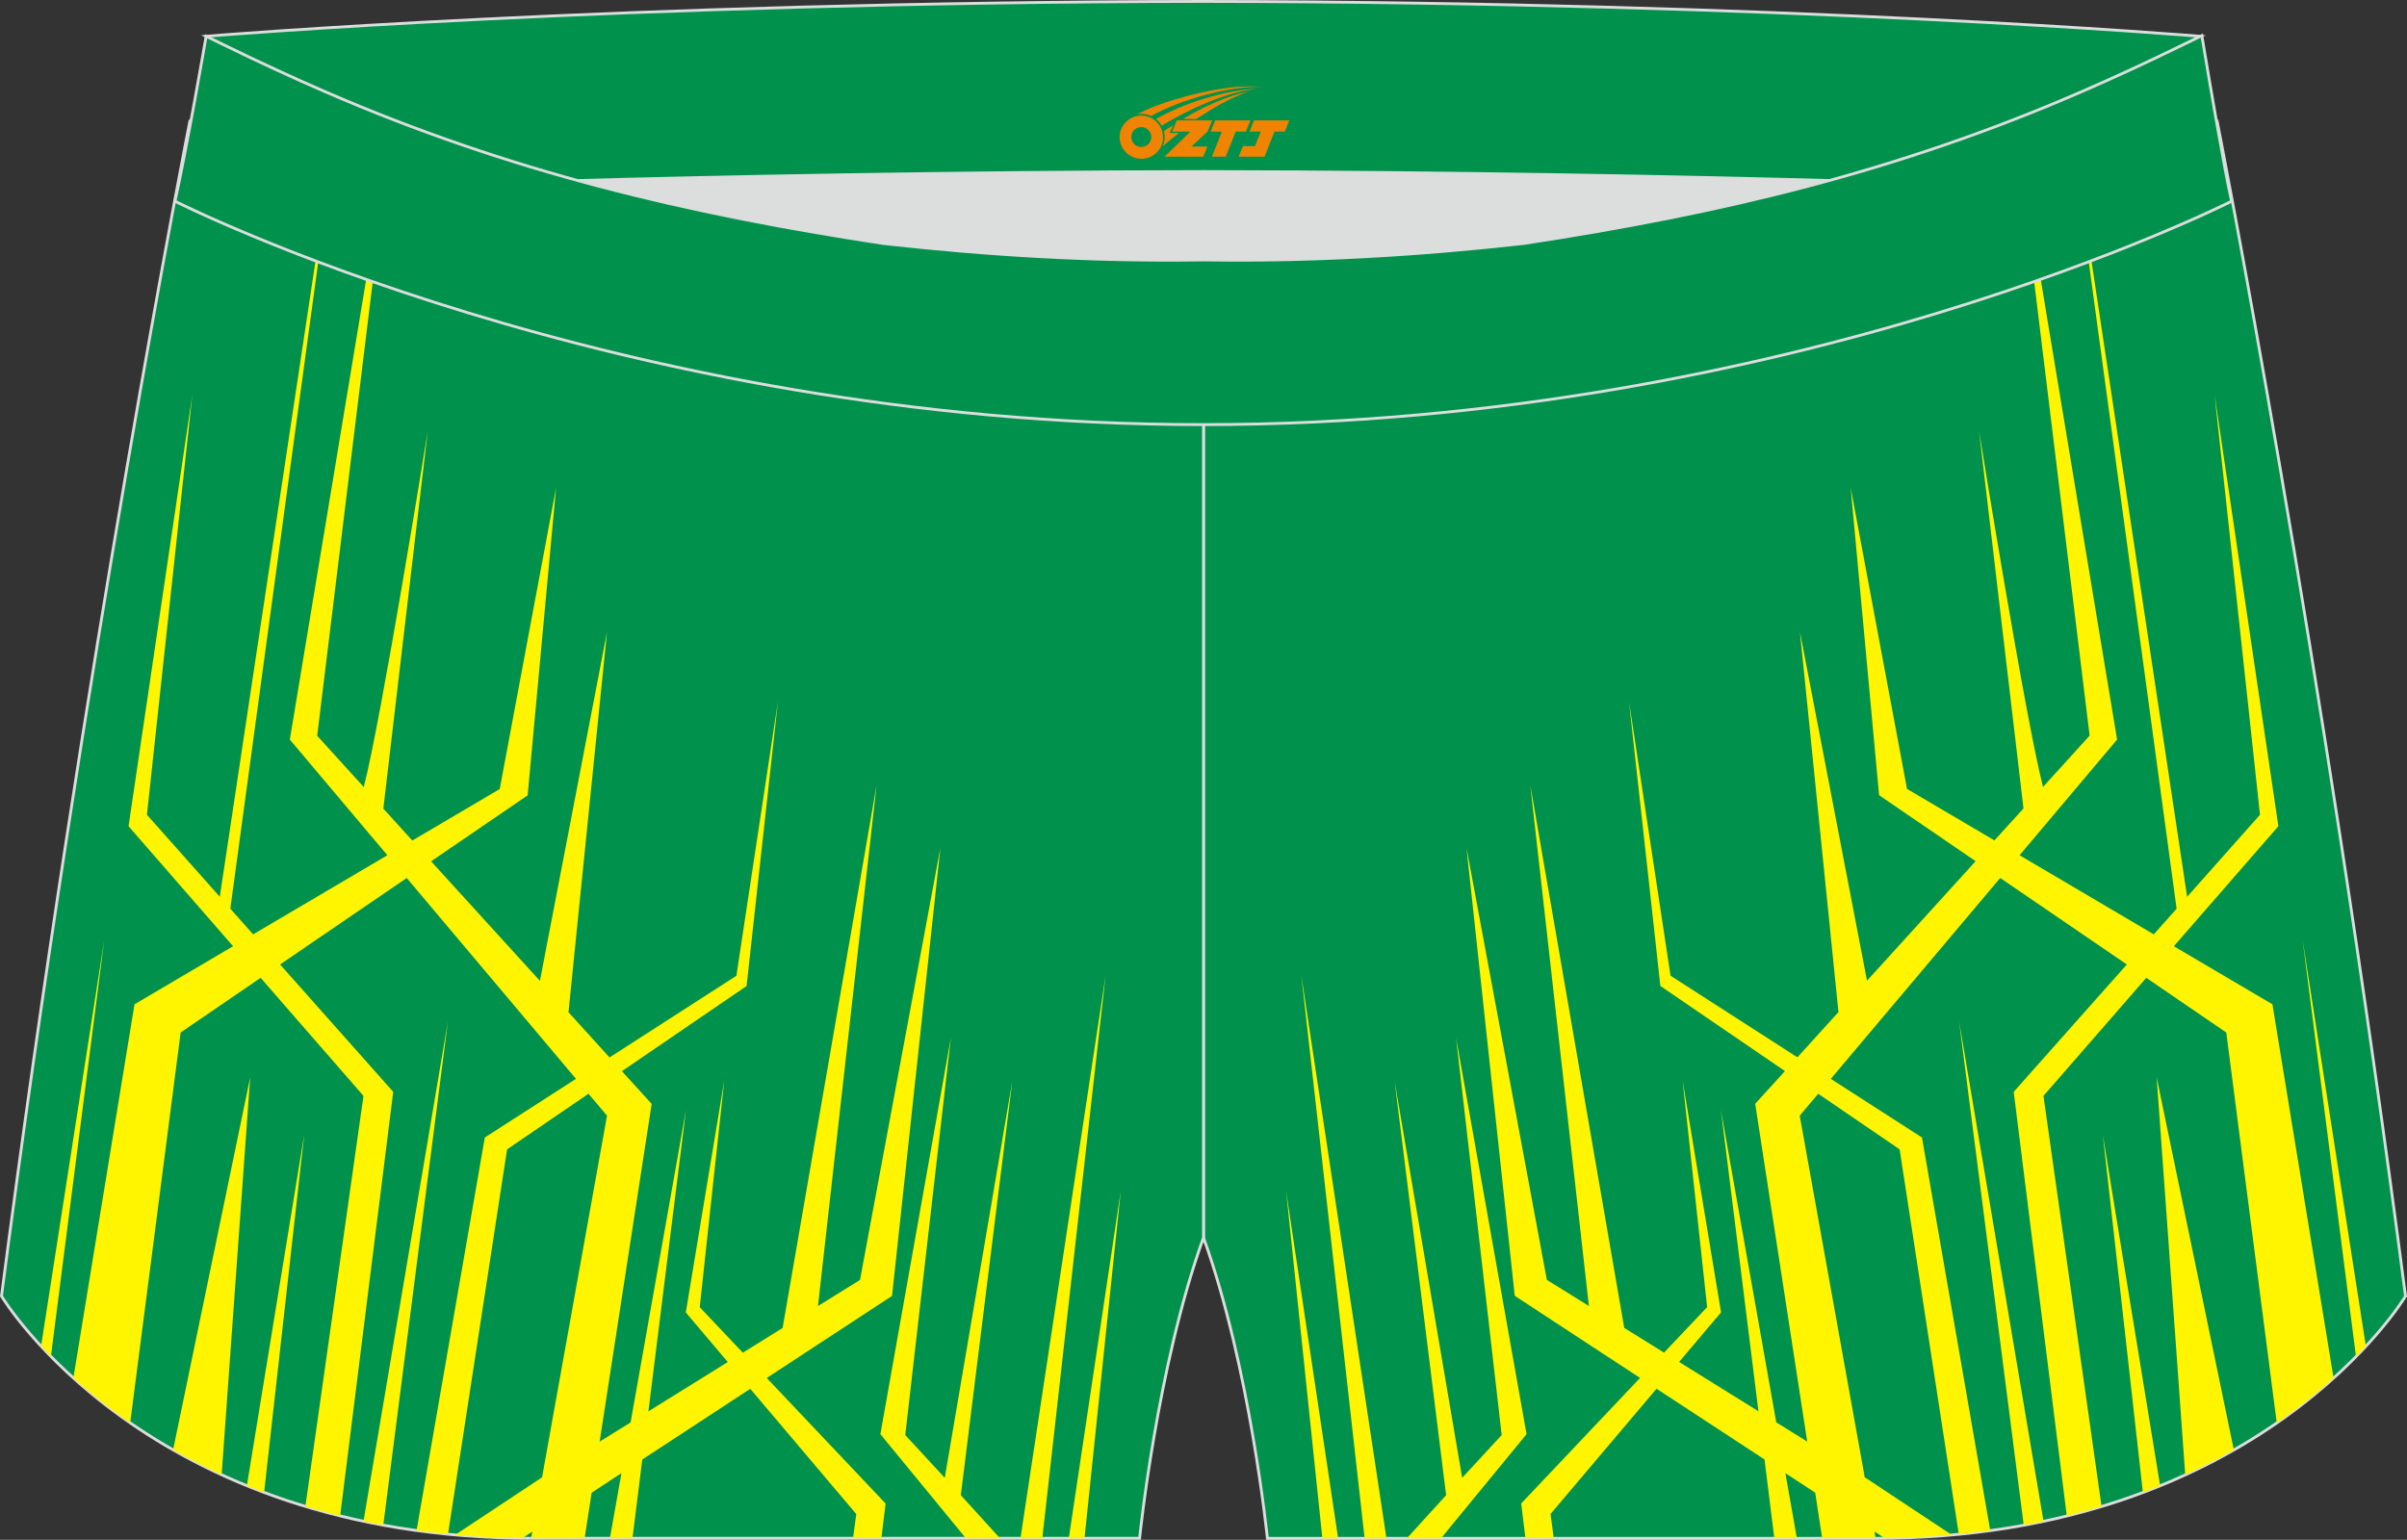 <?xml version="1.0" encoding="utf-8"?>
<!-- Generator: Adobe Illustrator 22.0.0, SVG Export Plug-In . SVG Version: 6.00 Build 0)  -->
<svg xmlns="http://www.w3.org/2000/svg" xmlns:xlink="http://www.w3.org/1999/xlink" version="1.1" id="图层_1" x="0px" y="0px" width="340.58px" height="217.94px" viewBox="0 0 340.58 217.94" enable-background="new 0 0 340.58 217.94" xml:space="preserve">
<rect x="0" y="0" width="340.58" height="217.94" fill="#333333" stroke="none"/>
<g>
	<path fill="#00924D" stroke="#DCDDDD" stroke-width="0.4" stroke-miterlimit="22.926" d="M217.19,46.25   c38.19-5.81,64.25-13.27,96.54-29.03c0,0,14.83,75.21,26.64,166.24c0,0-20.45,34.28-75.19,34.28c-54.74,0-85.85,0-85.85,0   s-2.44-24.27-9.04-42.56V60.11l0.44-11.42l-0.44,11.42V48.68C186.03,48.88,201.66,47.99,217.19,46.25z"/>
	<path fill="#FFF500" d="M316.08,205.22l-10.92-52.72l4.04,56.24C311.66,207.62,313.95,206.44,316.08,205.22L316.08,205.22z    M286.51,29.09l0.48-0.18l12.57,75.77l-13.8,16.37l18.99,11.2l3.23-3.63L294.06,26.1l0.23-0.1l15.18,100.93l10.31-11.61   l-6.42-59.41l9.02,61.03l-14.79,16.99l13.95,8.22l8.65,52.9c-2.26,2.04-4.93,4.21-8.04,6.35l-7.14-55.26l-11.32-7.74l-14.55,16.71   l8.22,58.1c-1.59,0.48-3.23,0.94-4.92,1.35l-7.51-60.02l16.01-18.03l-17.92-12.24l-23.97,28.43l12.9,8.3l9.66,55.63   c-1.45,0.2-2.94,0.38-4.45,0.52l-8.37-54.47l-11.52-7.87l-2.62,3.1l9.2,51.18l12.3,8.15c-3.04,0.27-6.2,0.43-9.49,0.47l-1.43-0.94   l0.17,0.95c-0.08,0-0.17,0-0.25,0h-7.32l-0.99-6.45l-4.22-2.77l1.63,9.22h-3.19l-1.39-11.15l-15.28-10.01l-15,17.73l0.46,3.42   h-4.01l-0.6-4.91l16.82-17.77l-17.73-11.62l-6.83-63.41l11.37,61.15l5.95,3.7l-8.29-73.71l13.29,76.81l5.63,3.5l6.1-6.44   l-3.47-32.07l5.44,32.81l-5.94,7.02l11.23,6.98l-5.31-42.62l7.83,44.19l4.38,2.72l-7.36-47.81l4.21-4.63l-17.63-12.05l-4.43-40.22   l5.87,38.77l17.95,11.55l5.81-6.4l-5.45-53.81l9.49,49.37l15.37-16.92l-13.66-9.34l-4.02-43.51l7.97,42.62l12.37,7.29l4.11-4.52   l-6.28-53.4c0,0,6.61,41.06,9.05,50.35l6.59-7.26L286.51,29.09L286.51,29.09z M334.76,190.54l-8.95-57.51l7.55,58.97   C333.86,191.5,334.33,191.02,334.76,190.54L334.76,190.54z M305.65,210.29c-0.8,0.32-1.61,0.65-2.44,0.96l-5.67-50.62   L305.65,210.29L305.65,210.29z M289.15,215.32l-11.94-70.72l9.14,71.27C287.3,215.71,288.23,215.52,289.15,215.32L289.15,215.32z    M203.89,217.74L216,202.99l-9.97-56.09l6.45,56.22l-5.59,6.05l-9.55-56.1l7.28,58.56l-5.57,6.12L203.89,217.74L203.89,217.74z    M196.18,217.74h-3.09l-8.95-79.63L196.18,217.74L196.18,217.74z M189.34,217.74l-7.36-49.15l5.13,49.15H189.34z"/>
	<path fill="#00924D" stroke="#DCDDDD" stroke-width="0.4" stroke-miterlimit="22.926" d="M123.39,46.25   C85.2,40.44,59.14,32.98,26.85,17.21c0,0-14.83,75.21-26.64,166.24c0,0,20.45,34.28,75.19,34.28s85.85,0,85.85,0   s2.44-24.27,9.04-42.56V60.11l-0.44-11.42l0.44,11.42V48.68C154.54,48.88,138.91,47.99,123.39,46.25z"/>
	<path fill="#FFF500" d="M24.49,205.22L35.4,152.5l-4.04,56.24C28.91,207.62,26.62,206.44,24.49,205.22L24.49,205.22z M54.06,29.09   l-0.48-0.18l-12.57,75.77l13.8,16.37l-18.99,11.2l-3.23-3.63L46.52,26.1L46.29,26L31.1,126.93l-10.31-11.61l6.42-59.41l-9.02,61.03   l14.79,16.99l-13.95,8.22l-8.65,52.9c2.26,2.04,4.93,4.21,8.04,6.35l7.14-55.26l11.32-7.74l14.55,16.71l-8.22,58.1   c1.59,0.48,3.23,0.94,4.92,1.35l7.51-60.02l-16.01-18.03l17.92-12.24L81.5,152.7L68.6,161l-9.66,55.63   c1.45,0.2,2.94,0.38,4.45,0.52l8.36-54.47l11.52-7.87l2.62,3.1L76.7,209.1l-12.3,8.15c3.04,0.27,6.2,0.43,9.49,0.47l1.43-0.94   l-0.17,0.95c0.08,0,0.17,0,0.25,0h7.32l0.99-6.45l4.22-2.77l-1.63,9.22h3.19l1.39-11.15l15.28-10.01l15,17.73l-0.46,3.42h4.01   l0.6-4.91l-16.82-17.77l17.73-11.62l6.84-63.41l-11.37,61.15l-5.95,3.7l8.29-73.71l-13.29,76.81l-5.63,3.5l-6.1-6.44l3.47-32.07   l-5.44,32.81l5.94,7.02l-11.23,6.98l5.31-42.62l-7.83,44.19l-4.38,2.72l7.36-47.81l-4.21-4.63l17.64-12.05l4.43-40.22l-5.87,38.77   l-17.95,11.56l-5.81-6.4l5.45-53.81l-9.49,49.37L61,121.91l13.66-9.34l4.02-43.51l-7.97,42.62l-12.37,7.29l-4.1-4.52l6.28-53.4   c0,0-6.61,41.06-9.05,50.35l-6.59-7.26L54.06,29.09L54.06,29.09z M5.81,190.54l8.94-57.51L7.2,192   C6.71,191.5,6.25,191.02,5.81,190.54L5.81,190.54z M34.93,210.29c0.8,0.32,1.61,0.65,2.44,0.96l5.67-50.62L34.93,210.29   L34.93,210.29z M51.43,215.32l11.94-70.72l-9.14,71.27C53.28,215.71,52.35,215.52,51.43,215.32L51.43,215.32z M136.68,217.74   l-12.11-14.75l9.97-56.09l-6.45,56.22l5.59,6.05l9.55-56.1l-7.28,58.56l5.57,6.12L136.68,217.74L136.68,217.74z M144.39,217.74   h3.09l8.95-79.63L144.39,217.74L144.39,217.74z M151.23,217.74l7.35-49.15l-5.13,49.15H151.23z"/>
	<path fill="#DCDDDD" d="M217.19,46.25c32.31-4.91,55.94-11.01,82-22.32c-85.24-3.77-172.56-3.77-257.8,0   c26.06,11.3,49.69,17.4,82,22.32C152.9,49.57,187.67,49.57,217.19,46.25z"/>
	<path fill="#00924D" stroke="#DCDDDD" stroke-width="0.4" stroke-miterlimit="22.926" d="M41.39,26.9c0,0,57.06-2.52,128.9-2.62   c71.84,0.1,128.9,2.62,128.9,2.62c4.74-2.06,7.2-19.34,12.17-21.76c0,0-58.04-4.84-141.07-4.94C87.25,0.29,29.19,5.13,29.19,5.13   C34.17,7.56,36.65,24.84,41.39,26.9z"/>
	<path fill="#00924D" stroke="#DCDDDD" stroke-width="0.4" stroke-miterlimit="22.926" d="M124.94,34.46   c14.85,1.66,29.78,2.55,44.73,2.34l0.61-0.01l0.61,0.01c14.95,0.21,29.88-0.68,44.73-2.34c28.02-4.27,52.81-10.15,78.82-21.44   c4.73-2.05,9.42-4.23,14.05-6.49l3.06-1.49c1.29,7.74,3.2,18.96,4.21,23.44c0,0-62.32,31.65-145.5,31.62   c-83.18,0.04-145.5-31.62-145.5-31.62c1.61-7.14,4.41-23.35,4.41-23.35l0.29,0.14l2.58,1.26c4.64,2.26,9.32,4.44,14.06,6.49   C72.14,24.31,96.92,30.19,124.94,34.46z"/>
	
</g>
<g id="图层_x0020_1">
	<path fill="#F08300" d="M158.6,20.44c0.416,1.136,1.472,1.984,2.752,2.032c0.144,0,0.304,0,0.448-0.016h0.016   c0.016,0,0.064,0,0.128-0.016c0.032,0,0.048-0.016,0.08-0.016c0.064-0.016,0.144-0.032,0.224-0.048c0.016,0,0.016,0,0.032,0   c0.192-0.048,0.4-0.112,0.576-0.208c0.192-0.096,0.4-0.224,0.608-0.384c0.672-0.56,1.104-1.408,1.104-2.352   c0-0.224-0.032-0.448-0.08-0.672l0,0C164.44,18.56,164.39,18.39,164.31,18.21C163.84,17.12,162.76,16.36,161.49,16.36C159.8,16.36,158.42,17.73,158.42,19.43C158.42,19.78,158.48,20.12,158.6,20.44L158.6,20.44L158.6,20.44z M162.9,19.46L162.9,19.46C162.87,20.24,162.21,20.84,161.43,20.8C160.64,20.77,160.05,20.12,160.08,19.33c0.032-0.784,0.688-1.376,1.472-1.344   C162.32,18.02,162.93,18.69,162.9,19.46L162.9,19.46z"/>
	<polygon fill="#F08300" points="176.93,17.04 ,176.29,18.63 ,174.85,18.63 ,173.43,22.18 ,171.48,22.18 ,172.88,18.63 ,171.3,18.63    ,171.94,17.04"/>
	<path fill="#F08300" d="M178.9,12.31c-1.008-0.096-3.024-0.144-5.056,0.112c-2.416,0.304-5.152,0.912-7.616,1.664   C164.18,14.69,162.31,15.41,160.96,16.18C161.16,16.15,161.35,16.13,161.54,16.13c0.48,0,0.944,0.112,1.36,0.288   C167,14.1,174.2,12.05,178.9,12.31L178.9,12.31L178.9,12.31z"/>
	<path fill="#F08300" d="M164.37,17.78c4-2.368,8.88-4.672,13.488-5.248c-4.608,0.288-10.224,2-14.288,4.304   C163.89,17.09,164.16,17.41,164.37,17.78C164.37,17.78,164.37,17.78,164.37,17.78z"/>
	<polygon fill="#F08300" points="182.42,17.04 ,181.8,18.63 ,180.34,18.63 ,178.93,22.18 ,178.47,22.18 ,176.96,22.18 ,175.27,22.18    ,175.86,20.68 ,177.57,20.68 ,178.39,18.63 ,176.8,18.63 ,177.44,17.04"/>
	<polygon fill="#F08300" points="171.51,17.04 ,170.87,18.63 ,168.58,20.74 ,170.84,20.74 ,170.26,22.18 ,164.77,22.18 ,168.44,18.63    ,165.86,18.63 ,166.5,17.04"/>
	<path fill="#F08300" d="M176.79,12.9c-3.376,0.752-6.464,2.192-9.424,3.952h1.888C171.68,15.28,174.02,13.85,176.79,12.9z    M165.99,17.72C165.36,18.1,165.3,18.15,164.69,18.56c0.064,0.256,0.112,0.544,0.112,0.816c0,0.496-0.112,0.976-0.32,1.392   c0.176-0.16,0.32-0.304,0.432-0.4c0.272-0.24,0.768-0.64,1.6-1.296l0.32-0.256H165.51l0,0L165.99,17.72L165.99,17.72L165.99,17.72z"/>
</g>
</svg>